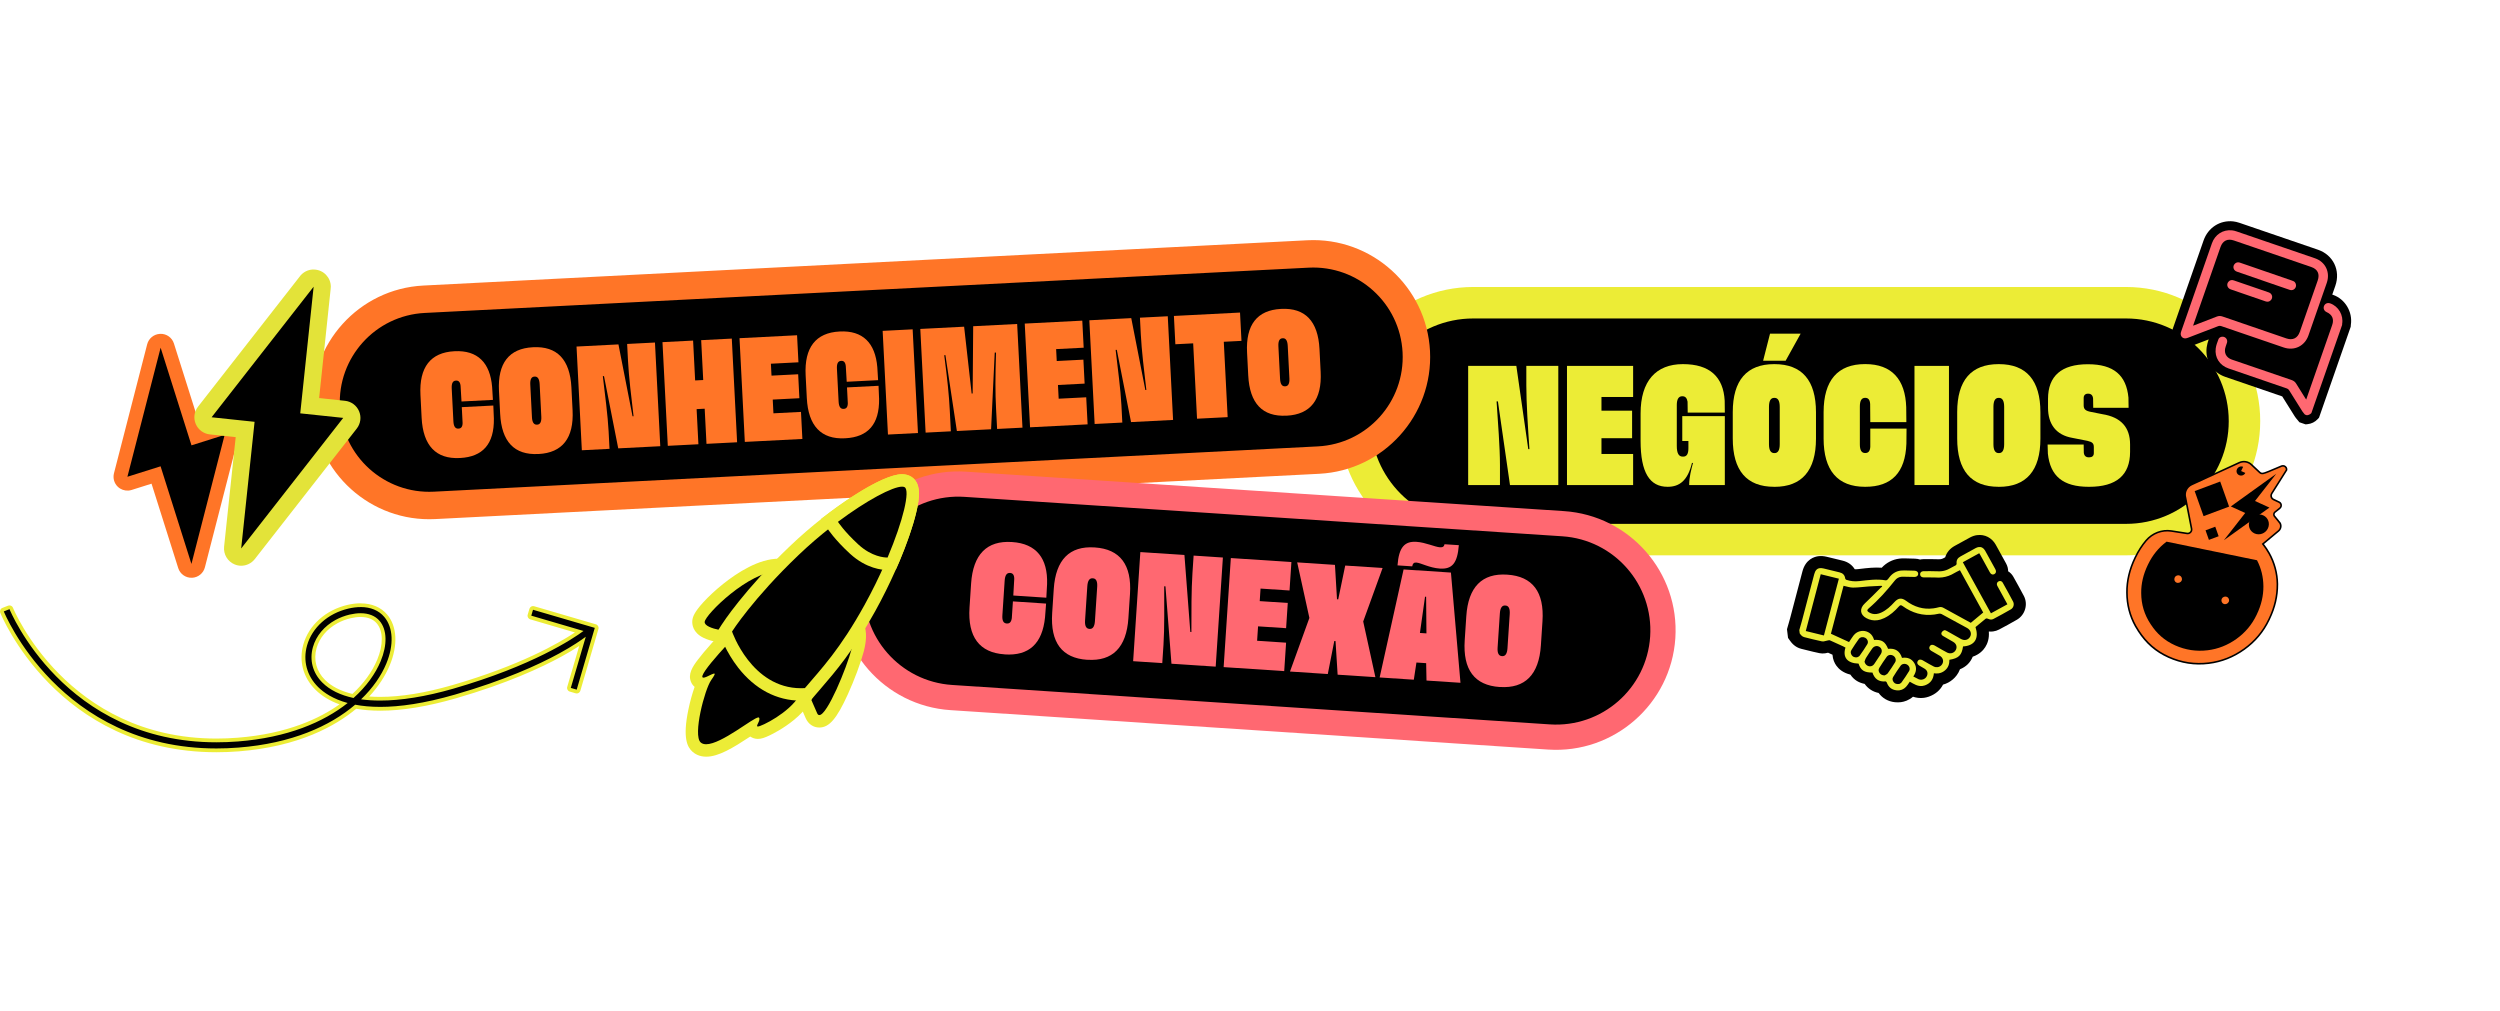 <svg xmlns="http://www.w3.org/2000/svg" width="1123" height="454" viewBox="0 0 1123 454" fill="none"><path d="M661.811 242.372C632.483 242.372 608.609 218.513 608.609 189.17C608.609 159.827 632.468 135.969 661.811 135.969H955.021C984.348 135.969 1008.22 159.827 1008.22 189.17C1008.22 218.513 984.364 242.372 955.021 242.372H661.811Z" fill="black"></path><path d="M955.021 143.055C980.496 143.055 1001.15 163.711 1001.15 189.186C1001.15 214.661 980.496 235.317 955.021 235.317H661.811C636.336 235.317 615.68 214.661 615.68 189.186C615.68 163.711 636.336 143.055 661.811 143.055H955.021ZM955.021 128.914H661.811C628.584 128.914 601.539 155.959 601.539 189.186C601.539 222.413 628.568 249.457 661.811 249.457H955.021C988.248 249.457 1015.29 222.413 1015.29 189.186C1015.29 155.959 988.264 128.914 955.021 128.914Z" fill="#ECEC36"></path><path d="M659.5 217.878V164.359H681.139L686.497 201.74H687.02C686.354 192.022 685.625 181.163 685.625 173.031V164.359H699.988V217.878H678.285L672.864 180.307H672.261C672.864 189.628 673.783 200.884 673.783 208.889V217.894H659.5V217.878Z" fill="#ECEC36"></path><path d="M703.891 217.878V164.359H733.598V178.326H719.379V184.476H733.139V196.841H719.379V203.927H733.598V217.894H703.891V217.878Z" fill="#ECEC36"></path><path d="M755.675 198.093V186.917H774.793V217.877H758.782V217.671C758.782 214.358 759.702 210.918 760.494 207.954H760.035C758.116 215.959 754.343 218.67 749.128 218.67H749.065C741.059 218.67 736.953 212.313 736.953 198.03V185.728C736.953 171.176 743.833 163.566 755.945 163.566H756.008C767.977 163.566 774.128 169.258 774.73 179.974L774.793 185.332H758.116L758.053 180.434C757.783 178.912 757.134 177.992 755.738 177.992H755.675C753.947 177.992 753.218 179.451 753.218 181.955V200.281C753.218 203.658 754.074 205.116 755.929 205.116H756.056C757.704 205.116 758.433 203.927 758.433 201.28V198.109H755.659L755.675 198.093Z" fill="#ECEC36"></path><path d="M796.954 218.671C784.589 218.671 778.359 211.395 778.359 196.969V185.127C778.359 170.844 784.653 163.568 796.954 163.568H797.081C809.446 163.568 815.74 170.844 815.74 185.207V197.048C815.74 211.411 809.383 218.687 797.081 218.687H796.954V218.671ZM791.993 162.046L795.1 149.871H808.86L802.107 162.046H791.993ZM797.145 203.532C798.667 203.532 799.459 202.201 799.459 199.569V182.765C799.459 180.054 798.667 178.723 797.145 178.723H796.939C795.417 178.723 794.624 180.039 794.624 182.765V199.569C794.624 202.216 795.417 203.532 797.002 203.532H797.129H797.145Z" fill="#ECEC36"></path><path d="M837.759 218.67C825.458 218.67 819.164 211.331 819.164 196.968V185.19C819.164 170.827 825.521 163.551 837.759 163.551H837.886C849.791 163.551 855.879 170.431 856.275 182.939L856.338 189.612H840.137L840.074 181.48C839.947 179.499 839.154 178.706 837.886 178.706H837.823C836.174 178.706 835.445 180.022 835.445 182.669V199.6C835.445 202.184 836.174 203.499 837.823 203.499H837.886C839.218 203.499 840.01 202.707 840.137 200.725V192.529H856.418L856.354 199.283C855.895 212.313 849.68 218.67 837.902 218.67H837.775H837.759Z" fill="#ECEC36"></path><path d="M859.984 217.878V164.359H875.472V217.878H859.984Z" fill="#ECEC36"></path><path d="M897.767 218.67C885.402 218.67 879.172 211.394 879.172 196.968V185.126C879.172 170.843 885.45 163.566 897.767 163.566H897.894C910.259 163.566 916.552 170.843 916.552 185.205V197.047C916.552 211.41 910.195 218.686 897.894 218.686H897.767V218.67ZM897.957 203.531C899.479 203.531 900.272 202.199 900.272 199.568V182.764C900.272 180.053 899.479 178.722 897.957 178.722H897.767C896.245 178.722 895.452 180.037 895.452 182.764V199.568C895.452 202.215 896.245 203.531 897.83 203.531H897.957Z" fill="#ECEC36"></path><path d="M938.297 218.673C926.645 218.673 920.97 213.838 919.908 203.788L919.781 199.682H935.983L936.046 203.312C936.173 204.707 936.965 205.436 938.297 205.436H938.424C939.756 205.436 940.548 204.834 940.548 203.518V200.871C940.548 199.222 939.946 198.556 937.711 198.033L930.957 196.702C923.618 195.449 919.971 190.551 919.971 183.132V179.169C919.971 168.849 926.059 163.617 937.837 163.617H937.964C949.473 163.617 955.164 168.579 956.1 178.63L956.163 183.195H940.279L940.215 179.026C940.088 177.631 939.359 176.838 938.028 176.838H937.901C936.775 176.838 935.983 177.504 935.983 178.756V182.07C935.983 183.782 936.775 184.59 939.359 185.05L944.384 186.049C952.786 187.38 956.829 192.009 956.829 199.618V202.995C956.829 213.442 950.678 218.673 938.44 218.673H938.313H938.297Z" fill="#ECEC36"></path><path d="M195.197 227.003C169.676 228.311 147.837 208.613 146.528 183.078C145.22 157.543 164.918 135.718 190.453 134.409L587.522 114.065C613.044 112.758 634.883 132.455 636.191 157.99C637.5 183.525 617.801 205.351 592.266 206.659L195.197 227.003Z" fill="black"></path><path d="M587.838 120.232C610.007 119.096 628.904 136.151 630.039 158.32C631.175 180.489 614.121 199.385 591.952 200.521L194.883 220.864C172.714 222 153.818 204.946 152.682 182.777C151.546 160.608 168.6 141.712 190.769 140.576L587.825 120.233M587.208 107.927L190.153 128.27C161.238 129.751 138.909 154.492 140.39 183.407C141.872 212.321 166.599 234.651 195.527 233.169L592.596 212.825C621.511 211.344 643.84 186.603 642.359 157.688C640.877 128.773 616.137 106.445 587.222 107.926L587.208 107.927Z" fill="#FF7527"></path><path d="M206.546 205.743C195.84 206.291 190.037 200.184 189.396 187.686L188.871 177.436C188.231 164.938 193.438 158.322 204.088 157.776L204.198 157.771C214.559 157.24 220.163 162.956 221.065 173.822L221.418 179.627L207.306 180.351L206.888 173.276C206.689 171.558 205.964 170.903 204.86 170.96L204.805 170.963C203.37 171.036 202.795 172.214 202.913 174.517L203.667 189.251C203.783 191.499 204.476 192.612 205.911 192.538L205.966 192.536C207.124 192.476 207.779 191.751 207.801 190.021L207.436 182.889L221.603 182.163L221.849 188.043C222.03 199.403 216.892 205.212 206.656 205.737L206.546 205.743Z" fill="#FF7527"></path><path d="M241.818 203.936C231.058 204.487 225.312 198.433 224.669 185.879L224.141 175.574C223.504 163.145 228.656 156.532 239.362 155.983L239.472 155.978C250.232 155.426 256.033 161.478 256.674 173.976L257.202 184.281C257.842 196.78 252.635 203.395 241.93 203.944L241.819 203.95L241.818 203.936ZM241.323 190.752C242.647 190.684 243.277 189.49 243.16 187.2L242.411 172.577C242.29 170.218 241.541 169.095 240.217 169.163L240.037 169.172C238.713 169.24 238.082 170.42 238.203 172.793L238.953 187.416C239.071 189.719 239.819 190.829 241.199 190.758L241.309 190.753L241.323 190.752Z" fill="#FF7527"></path><path d="M261.363 202.241L258.977 155.668L277.807 154.703L284.136 186.994L284.592 186.97C283.579 178.543 282.46 169.126 282.098 162.049L281.711 154.503L294.21 153.863L296.596 200.436L277.71 201.403L271.317 168.95L270.793 168.977C271.733 177.062 273.035 186.815 273.392 193.782L273.793 201.618L261.363 202.255L261.363 202.241Z" fill="#FF7527"></path><path d="M299.972 200.264L297.586 153.691L311.34 152.987L312.257 170.893L315.885 170.707L314.968 152.801L328.722 152.096L331.108 198.669L317.354 199.374L316.546 183.592L312.917 183.778L313.726 199.56L299.972 200.264Z" fill="#FF7527"></path><path d="M334.574 198.491L332.188 151.918L358.04 150.593L358.663 162.747L346.288 163.381L346.562 168.734L358.537 168.12L359.088 178.88L347.114 179.494L347.43 185.66L359.804 185.026L360.427 197.18L334.574 198.505L334.574 198.491Z" fill="#FF7527"></path><path d="M379.569 196.879C368.864 197.428 363.06 191.321 362.42 178.823L361.894 168.573C361.254 156.074 366.462 149.459 377.112 148.913L377.222 148.907C387.582 148.377 393.186 154.092 394.089 164.959L394.442 170.764L380.343 171.487L379.925 164.412C379.726 162.694 379.001 162.039 377.898 162.096L377.842 162.099C376.408 162.172 375.832 163.35 375.95 165.653L376.705 180.387C376.82 182.635 377.513 183.748 378.948 183.674L379.003 183.672C380.148 183.613 380.802 182.888 380.838 181.157L380.473 174.025L394.641 173.299L394.887 179.179C395.068 190.539 389.943 196.348 379.693 196.873L379.583 196.879L379.569 196.879Z" fill="#FF7527"></path><path d="M398.871 195.198L396.484 148.625L409.962 147.934L412.349 194.507L398.871 195.198Z" fill="#FF7527"></path><path d="M415.785 194.331L413.398 147.758L433.084 146.749L436.462 176.77L436.917 176.747L437.154 146.541L456.909 145.529L459.295 192.101L447.9 192.685L447.422 183.36C447.062 176.338 447.065 169.643 447.414 158.367L446.835 158.396L445.196 192.824L429.828 193.611L424.68 159.531L424.155 159.558C425.6 170.743 426.284 177.347 426.646 184.424L427.124 193.75L415.785 194.331Z" fill="#FF7527"></path><path d="M462.699 191.928L460.312 145.355L486.165 144.031L486.788 156.185L474.413 156.819L474.687 162.171L486.662 161.558L487.213 172.318L475.239 172.931L475.555 179.098L487.929 178.464L488.552 190.618L462.699 191.942L462.699 191.928Z" fill="#FF7527"></path><path d="M491.714 190.44L489.328 143.867L508.159 142.902L514.488 175.193L514.943 175.169C513.931 166.743 512.812 157.325 512.449 150.248L512.063 142.702L524.561 142.062L526.947 188.635L508.062 189.602L501.668 157.149L501.144 157.176C502.084 165.261 503.386 175.015 503.743 181.981L504.145 189.817L491.715 190.454L491.714 190.44Z" fill="#FF7527"></path><path d="M527.972 154.641L527.32 141.922L557.021 140.4L557.673 153.119L549.727 153.526L551.461 187.38L537.708 188.085L535.973 154.231L527.972 154.641Z" fill="#FF7527"></path><path d="M577.857 186.717C567.097 187.268 561.351 181.214 560.708 168.66L560.18 158.355C559.543 145.926 564.682 139.314 575.401 138.765L575.511 138.759C586.271 138.208 592.073 144.259 592.713 156.758L593.241 167.063C593.881 179.561 588.674 186.177 577.969 186.725L577.858 186.731L577.857 186.717ZM577.362 173.533C578.686 173.465 579.317 172.271 579.199 169.981L578.45 155.358C578.329 152.999 577.58 151.876 576.256 151.944L576.09 151.952C574.766 152.02 574.135 153.2 574.256 155.573L575.005 170.196C575.123 172.5 575.872 173.61 577.251 173.539L577.362 173.533Z" fill="#FF7527"></path><path d="M427.325 313.317C400.912 311.574 380.84 288.667 382.582 262.254C384.325 235.841 407.232 215.769 433.645 217.512L702.187 235.227C728.6 236.969 748.672 259.876 746.93 286.289C745.187 312.702 722.28 332.774 695.867 331.032L427.325 313.317Z" fill="black"></path><path d="M701.791 240.902C725.122 242.441 742.791 262.606 741.252 285.937C739.713 309.267 719.548 326.936 696.217 325.397L427.675 307.682C404.345 306.143 386.676 285.978 388.215 262.648C389.754 239.317 409.919 221.648 433.249 223.187L701.791 240.902ZM702.537 229.592L433.995 211.877C404.478 209.93 378.853 232.362 376.904 261.901C374.956 291.441 397.389 317.043 426.929 318.992L695.471 336.707C724.989 338.654 750.613 316.223 752.562 286.683C754.511 257.143 732.077 231.541 702.537 229.592Z" fill="#FF6871"></path><path d="M451.227 293.932C439.961 293.189 434.638 286.089 435.506 272.938L436.217 262.16C437.085 249.009 443.334 242.739 454.555 243.479L454.666 243.486C465.577 244.206 470.728 250.872 470.349 262.362L470.012 268.487L455.175 267.508L455.6 260.053C455.609 258.227 454.926 257.447 453.773 257.371L453.706 257.366C452.198 257.267 451.452 258.443 451.293 260.86L450.27 276.362C450.114 278.735 450.7 279.976 452.208 280.076L452.275 280.08C453.494 280.16 454.252 279.475 454.505 277.666L455.001 270.148L469.904 271.131L469.43 277.314C468.221 289.217 462.137 294.674 451.359 293.963L451.248 293.956L451.227 293.932Z" fill="#FF6871"></path><path d="M488.359 296.38C477.026 295.632 471.765 288.603 472.637 275.386L473.353 264.541C474.216 251.456 480.422 245.162 491.688 245.905L491.799 245.912C503.132 246.66 508.457 253.715 507.591 266.844L506.876 277.689C506.008 290.84 499.759 297.11 488.471 296.365L488.36 296.358L488.359 296.38ZM489.474 282.51C490.871 282.602 491.683 281.431 491.843 279.014L492.858 263.623C493.022 261.139 492.371 259.871 490.974 259.779L490.796 259.767C489.399 259.675 488.587 260.846 488.423 263.33L487.407 278.721C487.248 281.138 487.899 282.406 489.341 282.501L489.452 282.509L489.474 282.51Z" fill="#FF6871"></path><path d="M509.009 297.007L512.242 247.996L532.046 249.303L534.689 283.867L535.177 283.899C535.166 274.945 535.156 264.965 535.647 257.514L536.171 249.575L549.322 250.442L546.089 299.453L526.218 298.143L523.521 263.396L522.967 263.359C522.958 271.934 523.12 282.302 522.638 289.621L522.093 297.871L509.009 297.007Z" fill="#FF6871"></path><path d="M549.657 299.691L552.891 250.68L580.102 252.475L579.259 265.249L566.241 264.39L565.87 270.023L578.466 270.854L577.719 282.186L565.122 281.355L564.695 287.831L577.713 288.69L576.87 301.464L549.659 299.669L549.657 299.691Z" fill="#FF6871"></path><path d="M579.461 301.655L588.177 277.573L582.695 252.621L599.661 253.74L600.579 269.192L601.134 269.228L604.274 254.045L621.062 255.152L612.35 279.167L617.827 304.186L600.862 303.066L599.92 287.97L599.365 287.933L596.448 302.775L579.483 301.656L579.461 301.655Z" fill="#FF6871"></path><path d="M619.74 304.311L630.491 255.796L651.759 257.199L656.043 306.706L640.786 305.7L640.632 297.894L636.263 297.606L635.086 305.324L619.762 304.313L619.74 304.311ZM627.76 253.968C628.374 245.678 631.042 243.047 636.298 243.394C640.423 243.666 644.543 245.698 646.85 245.85C648.18 245.938 648.705 245.415 648.879 244.469L655.31 244.893C654.659 253.069 652.277 255.763 646.777 255.4C642.119 255.093 638.237 252.832 636.175 252.696C635.088 252.625 634.56 253.191 634.369 254.403L627.76 253.968ZM637.852 284.324L640.758 284.516L640.617 268.069L640.13 268.036L637.83 284.323L637.852 284.324Z" fill="#FF6871"></path><path d="M673.671 308.606C662.339 307.859 657.078 300.83 657.95 287.612L658.665 276.768C659.528 263.683 665.735 257.388 677.001 258.131L677.112 258.139C688.444 258.886 693.748 265.94 692.882 279.069L692.166 289.914C691.299 303.065 685.049 309.335 673.783 308.592L673.672 308.584L673.671 308.606ZM674.786 294.737C676.184 294.829 676.996 293.657 677.155 291.24L678.171 275.849C678.334 273.365 677.683 272.097 676.286 272.005L676.109 271.994C674.711 271.901 673.899 273.073 673.735 275.557L672.72 290.947C672.56 293.365 673.212 294.633 674.653 294.728L674.764 294.735L674.786 294.737Z" fill="#FF6871"></path><path d="M86.079 256.427C84.697 256.47 83.443 255.577 83.039 254.259L70.113 213.356L58.187 217.119C57.931 217.204 57.698 217.246 57.443 217.267C56.592 217.31 55.742 217.012 55.125 216.417C54.296 215.63 53.977 214.482 54.254 213.377L69.178 155.403C69.518 154.084 70.666 153.149 72.005 153.064C72.048 153.064 72.069 153.064 72.112 153.064C73.493 153.021 74.748 153.914 75.152 155.232L88.077 196.136L100.004 192.373C100.259 192.288 100.493 192.245 100.748 192.224C101.598 192.181 102.449 192.479 103.065 193.074C103.894 193.861 104.213 195.009 103.937 196.114L89.013 254.089C88.673 255.407 87.525 256.342 86.185 256.427C86.143 256.427 86.121 256.427 86.079 256.427Z" fill="black"></path><path d="M72.154 156.189L86.015 200.047L100.918 195.349L85.994 253.323L72.132 209.465L57.23 214.163L72.154 156.189ZM71.771 149.981C69.092 150.151 66.796 152.022 66.116 154.637L51.192 212.611C50.639 214.801 51.298 217.118 52.935 218.67C54.19 219.861 55.89 220.456 57.591 220.371C58.101 220.35 58.59 220.243 59.1 220.095L68.072 217.267L80.062 255.194C80.891 257.83 83.379 259.616 86.164 259.531C86.228 259.531 86.291 259.531 86.376 259.531C89.055 259.361 91.351 257.49 92.031 254.875L106.892 197.135C107.104 196.454 107.189 195.731 107.147 194.966C106.934 191.565 104.064 188.971 100.684 189.12C100.641 189.12 100.599 189.12 100.578 189.12C100.471 189.12 100.365 189.12 100.237 189.141C99.791 189.184 99.344 189.29 98.941 189.439L90.118 192.224L78.128 154.297C77.299 151.661 74.811 149.875 72.026 149.96C71.962 149.96 71.899 149.96 71.814 149.96L71.771 149.981Z" fill="#FF7527"></path><path d="M108.357 250.238C107.869 250.238 107.38 250.153 106.912 249.962C105.317 249.324 104.339 247.687 104.51 245.965L110.122 192.923L94.645 191.286C93.242 191.137 92.03 190.244 91.499 188.947C90.946 187.651 91.137 186.162 92.009 185.057L137.844 126.402C138.588 125.446 139.736 124.914 140.884 124.914C141.373 124.914 141.862 124.999 142.33 125.19C143.924 125.828 144.902 127.465 144.732 129.187L139.12 182.229L154.597 183.866C156 184.015 157.212 184.908 157.743 186.205C158.296 187.502 158.104 188.99 157.233 190.095L111.398 248.75C110.654 249.707 109.505 250.238 108.357 250.238Z" fill="black"></path><path d="M140.887 128.784L134.87 185.674L154.174 187.715L108.339 246.369L114.355 189.479L95.051 187.438L140.887 128.784ZM140.887 121.066C140.695 121.066 140.525 121.066 140.334 121.066C138.888 121.173 137.57 121.662 136.443 122.448C135.933 122.81 135.466 123.214 135.062 123.681C134.955 123.809 134.849 123.936 134.743 124.085L88.95 182.676C87.228 184.887 86.824 187.863 87.93 190.457C89.035 193.051 91.437 194.837 94.243 195.134L105.872 196.367L100.664 245.561C100.302 248.984 102.258 252.258 105.447 253.555C106.383 253.938 107.382 254.129 108.339 254.129C110.677 254.129 112.931 253.066 114.44 251.153L160.275 192.498C161.997 190.287 162.401 187.311 161.296 184.717C160.19 182.123 157.788 180.338 154.982 180.04L143.353 178.807L148.519 129.91C148.561 129.549 148.604 129.187 148.604 128.805C148.604 124.659 145.33 121.258 141.227 121.088C141.099 121.088 140.993 121.088 140.865 121.088L140.887 121.066Z" fill="#E3E339"></path><path d="M368.035 323.995C367.304 323.995 365.494 323.757 364.494 321.519C361.985 315.898 354.539 298.64 354.46 298.465L353.555 296.385L380.26 277.523L381.419 277.73C382.435 277.92 383.896 278.682 384.912 280.286C386.531 282.842 386.674 286.764 385.309 291.94C384.054 296.735 381.165 304.467 378.307 310.738C372.734 322.963 370.083 323.98 368.035 323.98V323.995Z" fill="black"></path><path d="M380.927 280.492C380.927 280.492 385.245 281.27 382.626 291.257C380.26 300.227 371.607 321.217 368.051 321.217C367.654 321.217 367.32 320.963 367.066 320.391C364.542 314.723 357.048 297.37 357.048 297.37L380.943 280.492M379.609 274.57L377.688 275.92L353.793 292.797L350.094 295.417L351.888 299.577C352.19 300.291 359.429 317.025 361.938 322.662C363.097 325.25 365.367 326.806 368.019 326.806C372.464 326.806 375.83 322.916 380.832 311.929C383.801 305.419 386.674 297.687 387.992 292.686C389.58 286.637 389.342 282.096 387.246 278.825C385.357 275.856 382.673 275.158 381.895 275.015L379.593 274.602L379.609 274.57Z" fill="#ECEC36"></path><path d="M329.731 286.794C329.588 286.794 326.08 286.476 322.555 285.714C320.046 285.174 313.362 283.729 313.759 279.093C314.22 273.822 335.32 253.77 349.816 253.77C350.943 253.77 352.039 253.881 353.055 254.119L357.294 255.071L354.674 258.533C344.116 272.441 332.176 285.762 332.065 285.889L331.129 286.921L329.747 286.794H329.731Z" fill="black"></path><path d="M349.819 256.55C350.724 256.55 351.598 256.645 352.439 256.835C341.833 270.807 329.973 284.017 329.973 284.017C329.973 284.017 316.24 282.826 316.541 279.333C316.827 276.062 336.419 256.566 349.803 256.566M349.819 250.961C340.897 250.961 331.275 257.153 324.781 262.345C321.495 264.964 318.319 267.918 315.859 270.617C311.826 275.046 311.127 277.174 310.984 278.825C310.857 280.333 311.08 284.128 316.081 286.541C317.605 287.272 319.526 287.891 321.971 288.415C325.67 289.209 329.338 289.542 329.497 289.558L332.275 289.796L334.133 287.716C334.625 287.176 346.263 274.173 356.885 260.185L362.14 253.279L353.677 251.374C352.455 251.104 351.153 250.961 349.819 250.961Z" fill="#ECEC36"></path><path d="M317.208 337.124C315.461 337.124 314.001 336.6 312.857 335.584C308.158 331.329 312.445 314.754 315.556 307.18C314.382 307.037 313.397 306.323 312.953 305.243C312.27 303.608 311.222 301.131 330.957 280.904L332.497 279.332L334.387 280.459C334.672 280.634 341.563 284.73 348.549 289.874C361.917 299.686 363.584 304.275 363.537 307.18C363.394 316.421 351.518 324.486 344.532 327.804C342.484 328.773 341.357 329.138 340.42 329.138C339.293 329.138 338.308 328.614 337.737 327.709C337.626 327.535 337.546 327.36 337.467 327.185C336.895 327.55 336.324 327.931 335.784 328.281C328.449 333.107 322.003 337.108 317.192 337.108L317.208 337.124Z" fill="black"></path><path d="M332.962 282.858C332.962 282.858 360.873 299.466 360.762 307.134C360.635 314.803 349.712 322.265 343.345 325.282C341.726 326.044 340.852 326.345 340.424 326.345C339.169 326.345 341.789 323.71 340.979 322.392C340.932 322.313 340.837 322.265 340.694 322.265C338.376 322.265 324.102 334.316 317.196 334.316C316.195 334.316 315.354 334.061 314.735 333.49C311.162 330.251 316.529 309.69 319.45 305.531C320.99 303.34 321.34 302.562 320.8 302.562C320.323 302.562 319.133 303.197 317.45 303.991C316.799 304.276 316.322 304.403 316.005 304.403C311.909 304.403 332.946 282.858 332.946 282.858M332.041 275.825L328.976 278.968C328.786 279.159 324.229 283.843 319.72 288.891C317.021 291.924 314.878 294.464 313.385 296.465C311.067 299.545 308.94 302.831 310.4 306.324C310.766 307.198 311.321 307.96 312.02 308.547C310.893 311.754 309.892 315.47 309.225 318.724C306.542 331.616 308.781 335.602 311.02 337.634C312.163 338.666 314.163 339.904 317.243 339.904C322.753 339.904 329.199 335.998 337.01 330.854C337.995 331.537 339.185 331.918 340.456 331.918C342.059 331.918 343.615 331.331 345.758 330.315C347.838 329.33 366.16 320.28 366.367 307.214C366.43 303.419 364.557 298.116 350.236 287.605C343.139 282.398 336.137 278.222 335.851 278.048L332.072 275.793L332.041 275.825Z" fill="#ECEC36"></path><path d="M359.822 311.944C335.784 311.944 326.575 285.715 326.194 284.588L325.766 283.318L326.48 282.191C326.877 281.571 336.26 266.933 356.821 247.293C375.699 229.273 397.942 215.793 405.214 215.793C406.246 215.793 407.135 216.015 407.85 216.46C409.358 217.397 412.502 219.334 406.595 237.449C403.023 248.404 397.244 261.423 390.75 273.157C380.986 290.828 373.27 299.766 366.474 307.641C365.522 308.737 364.601 309.817 363.68 310.896L362.902 311.801L361.711 311.865C361.076 311.896 360.441 311.912 359.822 311.912V311.944Z" fill="black"></path><path d="M405.2 218.605C405.692 218.605 406.089 218.684 406.375 218.859C409.868 221.018 402.374 246.358 388.307 271.824C377.32 291.702 368.985 300.355 361.554 309.103C360.967 309.135 360.395 309.151 359.824 309.151C337.517 309.151 328.832 283.684 328.832 283.684C328.832 283.684 338.183 268.935 358.728 249.311C377.717 231.179 399.119 218.589 405.184 218.589M405.2 213.016C396.246 213.016 373.192 227.797 354.886 245.278C334.087 265.14 324.513 280.08 324.116 280.699L322.688 282.954L323.545 285.494C323.64 285.796 326.085 292.829 331.547 299.863C339.136 309.596 348.9 314.74 359.808 314.74C360.491 314.74 361.173 314.724 361.856 314.676L364.238 314.533L365.778 312.707C366.683 311.628 367.619 310.564 368.556 309.469C375.447 301.482 383.258 292.433 393.165 274.507C399.739 262.616 405.581 249.438 409.217 238.324C410.9 233.18 412.043 228.655 412.519 225.225C412.837 222.923 413.694 216.81 409.281 214.096C408.106 213.381 406.724 213 405.168 213L405.2 213.016Z" fill="#ECEC36"></path><path d="M398.488 253.231C396.71 253.231 390.375 252.754 383.739 246.673C377.134 240.624 374.181 236.099 374.054 235.909L372.641 233.718L374.721 232.162C385.596 224.017 399.25 215.809 405.204 215.809C406.236 215.809 407.125 216.031 407.84 216.475C410.38 218.031 410.666 221.953 408.84 229.59C407.395 235.591 404.712 243.371 401.267 251.516L400.6 253.088L398.869 253.215C398.869 253.215 398.727 253.215 398.472 253.215L398.488 253.231Z" fill="black"></path><path d="M405.202 218.604C405.694 218.604 406.091 218.684 406.376 218.858C408.869 220.398 405.773 233.703 398.708 250.438C398.708 250.438 398.628 250.438 398.486 250.438C397.295 250.438 391.643 250.136 385.625 244.627C379.211 238.752 376.401 234.402 376.401 234.402C389.436 224.653 400.994 218.604 405.217 218.604M405.202 213.016C396.104 213.016 376.813 227.099 373.051 229.925L368.875 233.052L371.701 237.434C371.828 237.641 374.988 242.467 381.846 248.755C389.229 255.518 396.453 256.042 398.486 256.042C398.867 256.042 399.057 256.042 399.057 256.042L402.439 255.772L403.852 252.645C407.345 244.373 410.092 236.418 411.568 230.29C413.172 223.606 413.997 217.033 409.314 214.143C408.139 213.428 406.757 213.047 405.202 213.047V213.016Z" fill="#ECEC36"></path><path d="M97.205 337.047C26.282 337.047 1.149 275.571 0.911 274.952C0.832 274.745 0.832 274.507 0.911 274.301C1.006 274.094 1.165 273.936 1.371 273.856L3.944 272.84C4.039 272.808 4.15 272.777 4.261 272.777C4.595 272.777 4.912 272.983 5.039 273.316C5.277 273.904 29.283 332.585 97.205 332.585C100.349 332.585 103.587 332.458 106.826 332.204C130.594 330.347 145.614 322.646 154.314 316.121C149.377 314.565 145.328 312.231 142.264 309.198C136.961 303.927 135.072 296.814 137.072 289.701C139.438 281.35 146.773 274.777 156.236 272.554C158.236 272.078 160.157 271.84 161.967 271.84C166.714 271.84 170.62 273.475 173.256 276.587C177.511 281.604 177.908 289.765 174.304 298.434C172.113 303.689 168.572 308.881 164.015 313.517C166.143 313.739 168.397 313.85 170.747 313.85C180.194 313.85 191.181 312.056 203.358 308.547C236.081 299.101 253.895 288.146 260.182 283.763L238.399 277.381C238.177 277.317 238.002 277.174 237.891 276.968C237.78 276.778 237.764 276.539 237.827 276.333L238.605 273.682C238.669 273.459 238.812 273.285 239.018 273.174C239.145 273.11 239.288 273.062 239.431 273.062C239.51 273.062 239.59 273.062 239.669 273.094L267.422 281.223C267.644 281.287 267.819 281.43 267.93 281.636C268.041 281.826 268.057 282.065 267.994 282.271L259.865 310.024C259.754 310.389 259.42 310.627 259.055 310.627C258.976 310.627 258.896 310.627 258.817 310.596L256.165 309.818C255.943 309.754 255.768 309.611 255.657 309.405C255.546 309.214 255.53 308.976 255.594 308.77L261.643 288.146C259.357 289.733 256.086 291.813 251.64 294.258C242.797 299.085 227.476 306.229 204.629 312.834C191.879 316.518 180.496 318.391 170.811 318.391C166.857 318.391 163.158 318.074 159.776 317.47C150.679 325.123 134.246 334.554 107.192 336.666C103.826 336.92 100.46 337.063 97.205 337.063V337.047ZM161.967 276.301C160.506 276.301 158.935 276.492 157.268 276.889C155.092 277.397 153.028 278.191 151.123 279.223C146.201 281.906 142.74 286.066 141.359 290.908C139.803 296.402 141.279 301.927 145.407 306.023C148.535 309.135 152.949 311.358 158.538 312.612C163.825 307.817 167.842 302.324 170.191 296.703C173.145 289.622 173.018 283.176 169.858 279.461C168.096 277.381 165.365 276.301 161.951 276.301H161.967Z" fill="black"></path><path d="M161.981 272.683C166.458 272.683 170.142 274.191 172.619 277.129C176.667 281.908 177.001 289.735 173.524 298.102C171.317 303.421 167.57 308.978 162.187 314.138C164.855 314.503 167.713 314.693 170.761 314.693C180.144 314.693 191.258 312.915 203.61 309.359C239.334 299.039 257.37 286.941 262.101 283.432L238.651 276.557L239.429 273.906L264.53 281.257L267.182 282.035L266.404 284.686L259.053 309.788L256.401 309.009L263.133 286.02C261.212 287.464 257.386 290.132 251.225 293.514C241.636 298.753 226.473 305.644 204.388 312.01C190.496 316.027 179.493 317.536 170.809 317.536C166.506 317.536 162.775 317.17 159.536 316.551C148.327 326.109 131.132 333.936 107.126 335.81C103.712 336.08 100.41 336.207 97.203 336.207C26.915 336.207 1.957 275.287 1.703 274.652L4.275 273.636C4.529 274.255 28.821 333.444 97.235 333.444C100.362 333.444 103.601 333.317 106.92 333.063C129.179 331.317 145.358 324.378 156.17 315.789C149.533 313.979 145.39 311.089 142.897 308.613C137.816 303.564 136.006 296.753 137.927 289.941C140.214 281.876 147.311 275.541 156.472 273.382C158.425 272.921 160.282 272.699 162.013 272.699M158.79 313.55C164.68 308.279 168.697 302.532 170.983 297.038C174.063 289.655 173.889 282.876 170.523 278.923C168.586 276.636 165.633 275.462 161.965 275.462C160.457 275.462 158.806 275.668 157.075 276.065C154.805 276.605 152.661 277.43 150.724 278.478C145.707 281.225 142.008 285.559 140.563 290.687C138.928 296.498 140.468 302.309 144.818 306.628C148.168 309.962 152.899 312.264 158.79 313.534M161.981 271C160.107 271 158.107 271.254 156.043 271.73C146.279 274.033 138.705 280.828 136.26 289.481C134.165 296.895 136.133 304.294 141.674 309.803C144.5 312.614 148.136 314.821 152.502 316.408C143.738 322.648 129.195 329.618 106.761 331.38C103.554 331.634 100.331 331.761 97.219 331.761C30.139 331.761 6.053 273.604 5.831 273.016C5.561 272.35 4.926 271.953 4.259 271.953C4.053 271.953 3.846 271.984 3.64 272.064L1.068 273.08C0.194 273.429 -0.218 274.398 0.115 275.271C0.369 275.89 25.613 337.906 97.187 337.906C100.473 337.906 103.855 337.779 107.253 337.509C134.228 335.397 150.772 326.061 160.012 318.377C163.33 318.949 166.966 319.25 170.809 319.25C180.573 319.25 192.036 317.377 204.865 313.662C227.775 307.041 243.16 299.864 252.051 295.022C255.401 293.196 258.084 291.561 260.18 290.179L254.798 308.565C254.528 309.454 255.052 310.407 255.941 310.661L258.592 311.439C258.751 311.486 258.91 311.502 259.069 311.502C259.354 311.502 259.624 311.439 259.878 311.296C260.275 311.074 260.561 310.724 260.688 310.296L268.039 285.194L268.817 282.543C269.087 281.653 268.563 280.701 267.674 280.447L265.023 279.669L239.921 272.318C239.762 272.27 239.604 272.254 239.445 272.254C239.159 272.254 238.889 272.318 238.635 272.461C238.238 272.683 237.952 273.032 237.825 273.461L237.047 276.112C236.777 277.002 237.301 277.954 238.19 278.208L258.259 284.099C250.956 288.957 233.491 299.007 203.15 307.771C191.036 311.264 180.144 313.042 170.777 313.042C169.078 313.042 167.443 312.979 165.855 312.868C169.904 308.47 173.079 303.659 175.095 298.785C178.826 289.83 178.382 281.336 173.92 276.065C171.126 272.762 166.998 271.032 161.981 271.032V271ZM158.313 311.709C153.09 310.47 148.946 308.359 146.025 305.437C142.119 301.563 140.722 296.34 142.198 291.148C143.516 286.512 146.834 282.543 151.55 279.971C153.376 278.97 155.376 278.208 157.472 277.716C159.06 277.335 160.584 277.144 161.965 277.144C165.125 277.144 167.633 278.129 169.237 280.018C172.174 283.479 172.253 289.608 169.427 296.387C167.189 301.77 163.346 307.057 158.313 311.709Z" fill="#ECEC36"></path><path fill-rule="evenodd" clip-rule="evenodd" d="M959.29 281.206C956.743 276.618 955.444 271.57 955.432 266.197C955.363 261.057 956.586 255.833 959.061 250.673L959.27 250.24C960.566 247.537 962.167 245.048 964.03 242.845C966.829 239.529 971.18 237.879 975.385 238.53L982.43 239.625C983.005 239.713 983.573 239.523 983.982 239.1C984.395 238.675 984.568 238.108 984.456 237.541L981.749 223.658C981.023 221.297 982.201 218.724 984.502 217.67L1005.89 207.841C1007.76 206.985 1009.96 207.353 1011.38 208.762L1015.01 212.173C1015.86 213.018 1016.75 212.723 1018.23 212.135C1018.51 212.025 1018.79 211.913 1019.08 211.812L1024.91 209.361C1025.7 209.078 1026.55 209.387 1026.94 210.09C1027.1 210.38 1027.16 210.712 1027.13 211.05L1027.13 211.136L1020.49 221.658C1020.12 222.251 1020.09 222.997 1020.42 223.596C1020.61 223.93 1020.89 224.193 1021.24 224.359L1023.79 225.569C1024.1 225.71 1024.35 225.939 1024.51 226.232C1024.91 226.941 1024.72 227.826 1024.06 228.336L1021.95 230.008C1021.42 230.424 1021.27 231.139 1021.59 231.71C1021.62 231.773 1021.67 231.835 1021.71 231.896L1024.22 234.994L1024.23 235.023C1024.85 236.171 1024.55 237.631 1023.52 238.494L1016.5 244.354C1017.56 245.688 1018.51 247.097 1019.32 248.56C1021.68 252.807 1022.95 257.568 1023.02 262.322L1023.02 262.479C1023.04 267.79 1021.86 272.87 1019.39 278.006L1019.21 278.392C1016.63 283.769 1013 288.091 1008.11 291.613C1003.21 295.106 997.849 297.22 992.153 297.906C985.927 298.668 979.865 297.74 974.138 295.15C968.44 292.572 964.155 288.847 960.653 283.425C960.175 282.701 959.719 281.957 959.305 281.209L959.29 281.206Z" fill="#FF7527"></path><path d="M1026.61 210.272C1026.73 210.49 1026.79 210.747 1026.76 211.025L1020.17 221.473C1019.71 222.211 1019.71 223.091 1020.1 223.782C1020.31 224.166 1020.64 224.488 1021.07 224.693L1023.62 225.904C1023.87 226.02 1024.06 226.202 1024.18 226.42C1024.47 226.937 1024.37 227.638 1023.83 228.056L1021.72 229.73C1021.04 230.262 1020.86 231.19 1021.25 231.896C1021.3 231.978 1021.35 232.056 1021.41 232.129L1023.89 235.203C1024.43 236.206 1024.18 237.468 1023.28 238.215L1015.98 244.305L1015.99 244.324C1017.12 245.708 1018.12 247.187 1018.98 248.738C1021.28 252.869 1022.58 257.522 1022.64 262.332C1022.64 262.383 1022.64 262.435 1022.64 262.486C1022.66 267.654 1021.49 272.745 1019.05 277.851L1018.96 278.044L1018.86 278.237C1016.32 283.533 1012.68 287.863 1007.88 291.312C1003.1 294.721 997.84 296.849 992.101 297.533C985.985 298.279 980.013 297.4 974.279 294.805C968.547 292.213 964.313 288.426 960.943 283.211C960.462 282.489 960.018 281.758 959.606 281.017C957.061 276.433 955.807 271.48 955.793 266.179C955.723 260.993 956.96 255.87 959.383 250.814L959.591 250.381C960.868 247.719 962.434 245.273 964.298 243.066C967.019 239.845 971.208 238.245 975.312 238.883L982.357 239.978C983.819 240.205 985.094 238.892 984.811 237.452L982.099 223.551C981.415 221.365 982.508 218.968 984.639 217.99L1006.03 208.161C1007.77 207.361 1009.79 207.7 1011.11 209.011L1014.75 212.427C1016.01 213.676 1017.47 212.751 1019.19 212.141L1025.03 209.684C1025.67 209.456 1026.32 209.741 1026.61 210.261M1027.26 209.906C1026.78 209.052 1025.75 208.675 1024.81 209.008L1024.79 209.019L1024.76 209.023L1018.94 211.475C1018.65 211.578 1018.37 211.689 1018.1 211.794C1016.68 212.357 1015.96 212.597 1015.27 211.914L1015.27 211.904L1015.26 211.897L1011.63 208.485C1010.1 206.98 1007.74 206.585 1005.74 207.503L984.346 217.331C981.88 218.462 980.613 221.219 981.383 223.751L984.088 237.614C984.175 238.062 984.04 238.512 983.713 238.847C983.386 239.182 982.941 239.335 982.486 239.262L975.44 238.167C971.108 237.493 966.625 239.197 963.74 242.611C961.858 244.838 960.241 247.353 958.931 250.084L958.722 250.518C956.221 255.729 954.991 261.011 955.06 266.21C955.072 271.636 956.385 276.742 958.962 281.383C959.38 282.137 959.842 282.891 960.327 283.628C963.862 289.101 968.195 292.869 973.96 295.475C979.749 298.093 985.876 299.029 992.17 298.261C997.928 297.571 1003.35 295.431 1008.29 291.901C1013.24 288.343 1016.91 283.969 1019.52 278.536L1019.61 278.342L1019.7 278.149C1022.19 272.961 1023.39 267.83 1023.37 262.465L1023.37 262.303C1023.3 257.49 1022.01 252.672 1019.63 248.374C1018.86 246.99 1017.97 245.655 1016.99 244.395L1023.74 238.767C1024.9 237.793 1025.24 236.142 1024.54 234.84L1024.51 234.783L1024.47 234.732L1021.99 231.658C1021.95 231.617 1021.92 231.571 1021.89 231.524C1021.67 231.117 1021.78 230.588 1022.16 230.288L1024.27 228.614C1025.07 227.994 1025.3 226.911 1024.82 226.044C1024.62 225.685 1024.31 225.401 1023.93 225.227L1021.4 224.023C1021.11 223.888 1020.88 223.674 1020.74 223.406C1020.47 222.921 1020.49 222.319 1020.79 221.837L1027.37 211.389L1027.47 211.24L1027.49 211.068C1027.53 210.654 1027.45 210.251 1027.25 209.898L1027.26 209.906Z" fill="black"></path><path fill-rule="evenodd" clip-rule="evenodd" d="M1016.72 263.378C1016.69 259.183 1015.73 255.296 1013.85 251.663L973.216 243.312C969.625 246.011 966.885 249.431 964.948 253.454L964.776 253.809C962.787 257.952 961.771 262.149 961.83 266.401C961.842 271.447 963.23 276.111 966.058 280.362C968.822 284.636 972.303 287.74 977.012 289.867C981.718 291.99 986.624 292.715 991.648 292.103C996.359 291.539 1000.69 289.796 1004.61 287.002C1008.55 284.175 1011.54 280.623 1013.62 276.285L1013.7 276.127L1013.77 275.967C1015.78 271.784 1016.74 267.611 1016.72 263.378ZM977.658 261.689C976.796 261.299 976.471 260.288 976.886 259.422C977.304 258.555 978.292 258.185 979.155 258.576C980.017 258.966 980.383 259.991 979.984 260.823C979.586 261.65 978.518 262.081 977.657 261.694L977.658 261.689ZM998.851 271.252C997.988 270.861 997.623 269.832 998.038 268.966C998.456 268.099 999.484 267.748 1000.35 268.139C1001.21 268.529 1001.54 269.538 1001.14 270.367C1000.74 271.194 999.71 271.644 998.847 271.253L998.851 271.252Z" fill="black"></path><path fill-rule="evenodd" clip-rule="evenodd" d="M1012.74 239.62C1014.97 240.63 1017.65 239.629 1018.73 237.379C1019.81 235.126 1018.88 232.499 1016.64 231.491C1014.4 230.482 1011.72 231.481 1010.64 233.732C1009.57 235.982 1010.5 238.611 1012.74 239.62Z" fill="black"></path><path d="M997.312 216.305L985.844 220.59L989.841 231.852L1001.31 227.568L997.312 216.305Z" fill="black"></path><path fill-rule="evenodd" clip-rule="evenodd" d="M1022.51 212.812L1002.09 227.494L1005.74 229.157L1008.54 230.433L998.972 242.67L1019.43 228.009L1015.74 226.327L1012.94 225.051L1022.5 212.814L1022.51 212.812Z" fill="black"></path><path fill-rule="evenodd" clip-rule="evenodd" d="M1006.71 211.589L1008.6 212.438C1008.11 213.463 1006.88 213.921 1005.82 213.443C1004.76 212.965 1004.37 211.782 1004.86 210.756C1005.35 209.731 1006.6 209.233 1007.62 209.694L1006.71 211.587L1006.71 211.589Z" fill="black"></path><path d="M995.089 236.594L990.723 238.223L992.247 242.511L996.614 240.878L995.092 236.593L995.089 236.594Z" fill="black"></path><path d="M1056.01 145.889C1056.87 140.135 1053.47 134.394 1048.08 132.478C1048.03 132.46 1047.98 132.444 1047.94 132.428C1047.84 132.396 1047.75 132.373 1047.65 132.349C1048.11 131.03 1048.57 129.71 1049.03 128.391C1051.44 121.501 1048.1 114.537 1041.28 112.193C1029.52 108.153 1017.75 104.13 1005.98 100.098C1005 99.761 1004.04 99.545 1003.14 99.445C997.208 98.821 991.871 102.256 989.856 107.985C988.243 112.584 986.644 117.196 985.039 121.798L981.762 131.195C979.874 136.611 977.988 142.019 976.099 147.435C975.893 148.025 975.692 148.677 975.627 149.454C975.461 151.387 976.178 153.231 977.587 154.495C978.184 155.03 978.876 155.44 979.629 155.699C980.629 156.041 981.723 156.112 982.775 155.908C983.514 155.762 984.139 155.524 984.645 155.332L988.502 153.848C989.716 153.378 990.927 152.915 992.146 152.456C991.764 153.55 991.412 154.732 991.239 156.019C990.47 161.976 993.832 167.314 999.613 169.295C1008.14 172.224 1016.66 175.137 1025.18 178.071C1026.14 179.6 1027.1 181.137 1028.06 182.672C1028.96 184.11 1029.86 185.556 1030.77 186.996C1031.14 187.594 1031.55 188.063 1031.88 188.446C1031.98 188.558 1032.08 188.68 1032.16 188.787L1032.89 189.677L1035.66 190.628L1036.52 190.54C1038.3 190.36 1039.89 189.576 1041.11 188.264L1041.7 187.632L1055.94 146.777L1056.01 145.871L1056.01 145.889Z" fill="black"></path><path d="M1035.37 186.234C1034.99 185.766 1034.56 185.323 1034.24 184.821C1032.22 181.637 1030.25 178.434 1028.24 175.251C1028.04 174.939 1027.68 174.641 1027.32 174.52C1018.56 171.491 1009.79 168.504 1001.02 165.491C997.092 164.145 994.775 160.598 995.301 156.521C995.479 155.123 996.01 153.75 996.519 152.413C996.907 151.399 998.153 151.009 999.146 151.393C1000.14 151.785 1000.68 152.866 1000.37 153.932C1000.19 154.548 999.955 155.145 999.752 155.753C998.853 158.381 999.929 160.626 1002.53 161.519C1011.49 164.587 1020.44 167.664 1029.4 170.714C1030.32 171.03 1030.98 171.552 1031.48 172.384C1032.81 174.576 1034.19 176.735 1035.55 178.904C1035.65 179.06 1035.76 179.211 1035.95 179.473C1036.05 179.179 1036.12 178.977 1036.19 178.775C1040 167.857 1043.81 156.939 1047.61 146.022C1048.54 143.376 1047.66 141.329 1045.13 140.203C1044 139.702 1043.5 138.53 1043.95 137.434C1044.4 136.345 1045.56 135.859 1046.74 136.281C1050.46 137.597 1052.77 141.585 1052.09 145.515C1052.07 145.663 1052.09 145.808 1052.08 145.961L1038.27 185.543C1037.72 186.128 1037.05 186.453 1036.26 186.537L1035.39 186.239L1035.37 186.234Z" fill="#FF6871"></path><path d="M986.755 128.904C989.034 122.369 991.305 115.832 993.591 109.3C994.966 105.357 998.561 103.044 1002.61 103.468C1003.28 103.539 1003.95 103.709 1004.59 103.928C1016.35 107.95 1028.13 111.976 1039.89 116.022C1044.61 117.64 1046.84 122.315 1045.18 127.09C1042.45 134.937 1039.71 142.791 1036.97 150.637C1035.3 155.441 1030.63 157.725 1025.85 156.089C1016.47 152.872 1007.08 149.655 997.686 146.454C997.332 146.333 996.858 146.336 996.51 146.469C992.067 148.152 987.629 149.872 983.193 151.584C982.804 151.737 982.407 151.888 982.001 151.966C980.625 152.233 979.46 151.182 979.578 149.781C979.605 149.434 979.724 149.092 979.833 148.756C982.141 142.136 984.447 135.524 986.755 128.904ZM985.144 146.284C985.458 146.174 985.66 146.113 985.857 146.042C989.167 144.769 992.482 143.507 995.774 142.211C996.641 141.874 997.445 141.863 998.322 142.163C1007.89 145.458 1017.47 148.733 1027.04 152.013C1029.9 152.993 1032.08 151.921 1033.07 149.058C1035.75 141.374 1038.43 133.691 1041.11 126.008C1042.13 123.082 1041.1 120.922 1038.21 119.932C1026.63 115.965 1015.05 111.994 1003.47 108.027C1000.62 107.05 998.443 108.121 997.442 110.993C993.431 122.494 989.421 133.996 985.407 145.505L985.137 146.281L985.144 146.284Z" fill="#FF6871"></path><path d="M1016.61 126.097C1012.67 124.738 1008.73 123.388 1004.79 122.021C1003.29 121.503 1002.78 119.827 1003.74 118.649C1004.31 117.942 1005.06 117.707 1005.93 117.903C1006.15 117.951 1006.35 118.039 1006.56 118.111C1014.21 120.748 1021.87 123.388 1029.52 126.025C1029.81 126.126 1030.11 126.219 1030.37 126.369C1031.28 126.921 1031.63 128.06 1031.21 129.04C1030.77 130.064 1029.66 130.584 1028.57 130.217C1025.89 129.311 1023.22 128.372 1020.54 127.458C1019.23 127.009 1017.92 126.557 1016.62 126.107L1016.61 126.097Z" fill="#FF6871"></path><path d="M1011.26 128.644C1013.9 129.552 1016.53 130.441 1019.17 131.365C1020.67 131.89 1021.14 133.665 1020.09 134.812C1019.44 135.524 1018.64 135.695 1017.74 135.395C1015.82 134.732 1013.89 134.068 1011.96 133.405C1008.64 132.263 1005.32 131.127 1002.01 129.978C1000.5 129.458 999.999 127.701 1001.03 126.549C1001.68 125.802 1002.51 125.639 1003.43 125.958C1006.05 126.857 1008.66 127.757 1011.27 128.654L1011.26 128.644Z" fill="#FF6871"></path><path d="M853.569 312.746C852.911 312.833 852.223 312.835 851.524 312.757C848.855 312.46 846.77 311.065 845.54 308.786C842.752 308.595 840.595 307.19 839.249 304.706C836.19 304.371 834.209 303.082 832.957 300.615C829.727 300.133 828.021 298.677 827.142 297.453C826.387 296.412 825.669 294.755 825.915 292.37C824.455 291.693 822.953 291.001 821.455 290.349C821.425 290.353 821.385 290.358 821.355 290.362C821.186 290.385 821.001 290.449 820.814 290.494C820.433 290.605 820.001 290.722 819.503 290.788C818.945 290.862 818.437 290.85 817.939 290.756C816.08 290.381 814.242 289.925 812.476 289.478C811.609 289.263 810.752 289.046 809.886 288.841C807.831 288.353 806.779 286.87 806.215 286.064L805.824 285.516L805.496 282.826C805.496 282.826 805.902 281.421 806.032 280.984C806.295 280.068 806.569 279.161 806.811 278.238C808.192 273.03 809.562 267.813 810.924 262.607L812.321 257.287C813.249 253.761 815.437 252.76 817.111 252.538C817.969 252.424 818.889 252.492 819.911 252.737C821.101 253.029 822.292 253.322 823.482 253.615C824.663 253.908 825.852 254.191 827.032 254.485C829.182 255.001 830.646 256.298 831.28 258.176C832.458 258.45 833.64 258.503 834.928 258.353L836.077 258.22C839.422 257.827 842.867 257.42 846.437 257.867L846.506 257.768C848.285 255.41 850.627 254.018 853.458 253.643C854.106 253.557 854.781 253.527 855.472 253.546C856.49 253.581 857.506 253.606 858.52 253.622L860.074 253.656C860.917 253.674 861.682 253.883 862.322 254.229C862.679 254.081 863.072 253.979 863.48 253.925C863.67 253.9 863.86 253.885 864.062 253.878C864.961 253.859 869.182 253.829 870.409 253.927C870.96 253.964 871.496 253.953 871.994 253.887C872.872 253.77 873.679 253.493 874.464 253.039C874.937 252.766 875.424 252.521 875.9 252.268L876.177 252.131C876.366 250.194 877.449 248.609 879.34 247.587C880.48 246.966 881.619 246.334 882.759 245.712C883.916 245.068 885.064 244.436 886.233 243.8C886.964 243.403 887.714 243.153 888.472 243.053C890.784 242.746 892.894 243.848 894.087 245.992C895.653 248.787 897.192 251.606 898.729 254.415C899.342 255.535 899.492 256.766 899.149 257.863C899.098 258.02 899.036 258.178 898.973 258.326C900.23 258.5 901.355 259.252 902.002 260.407C903.438 262.969 905.1 265.962 906.68 268.956C907.996 271.444 907.076 274.619 904.645 276.032C901.949 277.601 899.259 279.049 896.748 280.383C896.196 280.676 895.601 280.865 894.993 280.946C894.245 281.045 893.479 280.987 892.711 280.758C891.956 281.379 891.201 281.999 890.466 282.617C891.086 285.789 890.315 287.943 889.481 289.245C888.664 290.524 887.073 292.096 884.055 292.767C883.158 295.879 881.395 297.624 878.187 298.56C877.8 300.373 876.885 301.926 875.473 303.134C874.18 304.247 872.683 304.926 871.038 305.144C870.988 305.151 870.938 305.157 870.888 305.164C870.028 307.66 868.22 309.452 865.549 310.396C865.006 310.589 864.455 310.722 863.906 310.794C861.883 311.063 860.184 310.507 858.676 309.766C857.322 311.458 855.563 312.482 853.559 312.747L853.569 312.746ZM862.076 293.61C863.003 293.487 863.978 293.678 864.889 294.168C865.139 294.305 865.39 294.452 865.64 294.599C865.782 294.68 865.925 294.771 866.066 294.853C866.458 295.071 866.839 295.291 867.231 295.519C868.146 296.038 869.006 296.535 869.891 296.978C869.955 297.009 870.008 297.022 870.048 297.017L870.065 296.995C870.065 296.995 869.975 296.917 869.898 296.867L868.58 296.111C867.741 295.631 866.892 295.143 866.062 294.653C863.998 293.425 863.318 291.083 864.44 289.072C865.098 287.904 866.2 287.137 867.476 286.968C868.393 286.846 869.358 287.039 870.258 287.52C870.561 287.68 870.855 287.851 871.151 288.032C871.304 288.122 871.456 288.212 871.619 288.3C872.065 288.551 872.512 288.813 872.959 289.074C874.005 289.676 874.986 290.246 876.001 290.762L878.556 291.945L876.152 290.752C876.152 290.752 876.168 290.8 876.18 290.818C876.168 290.8 876.108 290.728 875.967 290.647L874.802 289.98C873.659 289.331 872.525 288.671 871.391 288.01C869.47 286.874 868.789 284.772 869.747 282.913C870.289 281.87 871.343 280.96 872.489 280.557C872.702 280.479 872.919 280.43 873.138 280.401C874.255 280.253 875.22 280.696 875.937 281.091C876.958 281.656 877.97 282.233 878.984 282.819C880.051 283.428 881.129 284.046 882.204 284.644C882.378 284.741 882.493 284.766 882.555 284.778C882.554 284.768 882.571 284.746 882.589 284.723C882.589 284.723 882.511 284.583 882.263 284.456C878.169 282.197 874.534 280.216 871.163 278.401C870.531 278.535 869.886 278.65 869.268 278.732C863.885 279.446 858.796 278.249 854.128 275.185C851.962 277.444 849.854 279.015 847.554 280.091C846.232 280.707 844.913 281.112 843.637 281.281C841.325 281.588 839.085 281.164 837.001 280.019C834.873 278.85 833.564 277.082 833.323 275.022C833.078 272.932 833.967 270.832 835.823 269.105C836.842 268.159 837.857 267.173 838.85 266.181C838.268 266.228 837.698 266.283 837.117 266.34C835.566 266.496 833.954 266.65 832.313 266.647C831.533 266.651 830.78 266.54 830.072 266.384L825.662 283.145L829.642 284.969C829.883 284.617 830.125 284.274 830.386 283.92C831.69 282.155 833.609 281.03 835.772 280.743C839.072 280.305 842.204 281.902 843.716 284.754C846.541 284.99 848.43 286.201 849.86 288.704C852.64 288.906 854.835 290.296 856.172 292.711C857.765 292.811 859.176 293.334 860.351 294.249C860.865 293.901 861.457 293.682 862.085 293.599L862.076 293.61ZM871.023 270.021C872.199 269.865 873.32 270.087 874.439 270.709C877.427 272.365 880.433 274.008 883.461 275.669L885.012 276.514L887.414 274.524L879.294 259.755C877.294 260.971 875.139 261.738 872.896 262.035C871.66 262.199 870.366 262.221 869.057 262.114C868.709 262.09 867.099 262.093 866.136 262.091C865.154 262.091 864.274 262.098 863.937 262.082C863.153 262.046 862.44 261.851 861.843 261.519C861.476 261.668 861.075 261.781 860.646 261.838C860.407 261.87 860.165 261.882 859.902 261.887C858.686 261.878 857.477 261.848 856.268 261.818L854.663 261.781C854.551 261.776 854.44 261.781 854.33 261.795C854.051 261.832 853.709 261.937 853.35 262.396C850.172 266.411 847.194 269.738 844.184 272.63C846.078 271.718 847.632 270.171 849.034 268.624C850.284 267.247 851.666 266.453 853.132 266.258C854.707 266.049 856.285 266.531 857.835 267.697C861.101 270.146 864.479 271.099 868.137 270.614C868.825 270.523 869.527 270.38 870.233 270.186C870.497 270.111 870.754 270.057 871.013 270.023L871.023 270.021ZM895.421 271.82L898.022 270.394L895.486 265.786L895.266 265.395C895.073 265.06 894.853 264.669 894.65 264.245C894.103 263.086 894.13 261.811 894.607 260.737C893.309 260.559 892.176 259.738 891.439 258.425C890.542 256.802 889.645 255.179 888.747 253.547L887.993 252.175L885.391 253.601L895.421 271.82ZM817.359 282.174L822.7 261.906L819.839 261.205L814.498 281.472L817.359 282.174Z" fill="#ECEC36"></path><path d="M888.801 245.73C889.977 245.574 891.027 246.125 891.7 247.327C893.255 250.115 894.793 252.924 896.331 255.733C896.839 256.657 896.635 257.485 895.846 257.91C895.684 257.992 895.518 258.044 895.359 258.065C894.781 258.142 894.234 257.814 893.842 257.095C892.44 254.568 891.058 252.038 889.666 249.509C889.485 249.183 889.294 248.868 889.078 248.506C886.61 249.865 884.189 251.197 881.7 252.558C885.917 260.228 890.092 267.804 894.323 275.502C896.801 274.142 899.233 272.818 901.73 271.446C900.43 269.085 899.166 266.78 897.901 264.465C897.642 263.999 897.365 263.555 897.144 263.074C896.801 262.339 897.039 261.546 897.685 261.19C897.864 261.086 898.049 261.022 898.239 260.997C898.777 260.925 899.314 261.174 899.625 261.734C901.204 264.548 902.774 267.373 904.277 270.227C904.91 271.434 904.494 273.011 903.303 273.71C900.739 275.201 898.126 276.619 895.499 278.009C895.233 278.154 894.96 278.24 894.681 278.277C894.083 278.357 893.467 278.208 892.863 277.908C892.702 277.829 892.433 277.785 892.224 277.813C892.124 277.826 892.037 277.857 891.982 277.905C890.43 279.142 888.915 280.424 887.397 281.686C888.983 286.552 887.218 289.689 882.671 290.292C882.392 290.329 882.102 290.358 881.8 290.378C881.193 294.373 879.864 295.69 875.673 296.376C875.714 298.213 875.186 299.865 873.718 301.121C872.819 301.891 871.82 302.334 870.723 302.479C870.085 302.564 869.414 302.543 868.702 302.437C868.477 305.08 867.237 306.956 864.673 307.867C864.304 307.996 863.94 308.084 863.591 308.131C861.487 308.41 859.73 307.291 857.877 306.215C857.55 306.689 857.241 307.151 856.932 307.602C855.989 309.009 854.768 309.882 853.242 310.084C852.804 310.142 852.348 310.142 851.865 310.086C849.688 309.845 848.272 308.621 847.548 306.584C847.471 306.364 847.141 306.068 846.951 306.093C843.864 306.362 842.022 304.885 841.097 302.114C837.412 302.132 835.848 301.108 834.863 298.095C829.82 297.943 827.614 295.303 828.982 290.897C828.635 290.712 828.274 290.49 827.887 290.311C825.923 289.41 823.969 288.498 821.99 287.639C821.86 287.576 821.689 287.579 821.519 287.602C821.32 287.628 821.114 287.685 820.916 287.722C820.34 287.818 819.731 288.059 819.163 288.134C818.934 288.165 818.711 288.164 818.493 288.123C815.814 287.588 813.183 286.865 810.532 286.226C809.53 285.988 808.967 285.272 808.429 284.513L808.247 283.025C808.637 281.652 809.058 280.284 809.427 278.904C811.271 271.922 813.104 264.931 814.947 257.939C815.391 256.268 816.165 255.385 817.421 255.218C817.94 255.149 818.533 255.201 819.213 255.371C821.593 255.946 823.964 256.533 826.344 257.108C827.815 257.463 828.682 258.34 828.858 259.868C828.884 260.085 829.153 260.379 829.365 260.451C831.255 261.082 833.152 261.271 835.199 261.029C839.136 260.577 843.095 259.982 847.062 260.697C847.114 260.7 847.165 260.703 847.214 260.697C847.434 260.668 847.68 260.525 847.845 260.383C848.164 260.09 848.411 259.707 848.683 259.361C850.026 257.581 851.738 256.583 853.782 256.312C854.28 256.246 854.795 256.227 855.333 256.236C856.879 256.291 858.412 256.318 859.956 256.354C860.992 256.376 861.634 256.902 861.653 257.72C861.665 258.49 861.163 259.027 860.296 259.142C860.176 259.158 860.057 259.173 859.924 259.161C858.19 259.151 856.462 259.1 854.734 259.059C854.48 259.052 854.229 259.066 853.989 259.097C852.873 259.245 851.926 259.791 851.19 260.73C847.6 265.271 843.756 269.565 839.354 273.342C838.584 274.005 838.646 274.518 839.491 275.046C840.63 275.746 841.789 275.953 842.956 275.798C843.634 275.708 844.317 275.497 844.99 275.198C847.411 274.116 849.28 272.326 851.031 270.402C851.836 269.524 852.616 269.03 853.434 268.922C854.251 268.814 855.18 269.121 856.15 269.843C859.886 272.651 863.975 273.871 868.451 273.277C869.259 273.17 870.079 273.001 870.913 272.78C871.061 272.741 871.199 272.712 871.329 272.695C871.947 272.613 872.48 272.753 873.056 273.067C877.098 275.314 881.165 277.517 885.28 279.775C887.12 278.249 888.959 276.714 890.855 275.141C887.368 268.806 883.905 262.507 880.404 256.134C879.526 256.581 878.679 256.944 877.916 257.415C876.21 258.462 874.423 259.1 872.539 259.35C871.492 259.489 870.411 259.512 869.304 259.408C868.556 259.337 864.816 259.403 864.062 259.373C863.085 259.332 862.524 258.806 862.515 257.976C862.505 257.237 862.977 256.704 863.795 256.595C863.885 256.583 863.974 256.571 864.066 256.579C865.108 256.561 869.127 256.539 870.16 256.622C870.896 256.674 871.613 256.659 872.311 256.567C873.528 256.405 874.686 256.022 875.804 255.383C876.703 254.863 877.664 254.435 878.562 253.906C878.75 253.791 878.94 253.435 878.914 253.218C878.734 251.74 879.304 250.684 880.625 249.968C882.925 248.722 885.208 247.428 887.518 246.18C887.955 245.942 888.384 245.805 888.793 245.751M819.302 285.453C821.554 276.915 823.777 268.471 826.021 259.944C823.285 259.276 820.611 258.619 817.875 257.941C815.622 266.479 813.392 274.944 811.157 283.46C813.924 284.134 816.556 284.786 819.302 285.453ZM830.585 288.421C831.245 287.443 831.864 286.45 832.561 285.516C833.465 284.295 834.75 283.614 836.076 283.438C838.2 283.157 840.44 284.171 841.426 286.353C841.591 286.711 841.709 287.096 841.843 287.449C845.336 287.266 846.764 288.177 848.136 291.459C851.354 291.093 853.426 292.47 854.375 295.517C854.435 295.509 854.505 295.5 854.564 295.492C856.877 295.185 858.717 295.902 859.92 297.875C861.15 299.905 860.798 301.923 859.456 303.874C860.299 304.312 861.069 304.731 861.846 305.118C862.04 305.213 862.268 305.253 862.474 305.285C862.774 305.336 863.068 305.337 863.347 305.3C864.384 305.162 865.283 304.472 865.646 303.463C866.106 302.17 865.665 301.038 864.421 300.312C863.636 299.855 862.844 299.42 862.076 298.941C861.243 298.421 861.012 297.69 861.431 296.974C861.666 296.572 862.003 296.348 862.412 296.293C862.761 296.247 863.157 296.335 863.568 296.551C863.958 296.759 864.321 296.991 864.702 297.211C866.007 297.949 867.297 298.719 868.635 299.392C869.207 299.677 869.805 299.768 870.373 299.692C871.251 299.576 872.039 299.061 872.487 298.251C873.235 296.9 872.743 295.363 871.295 294.534C870.02 293.802 868.737 293.082 867.48 292.327C866.661 291.835 866.415 291.067 866.815 290.363C867.049 289.952 867.384 289.707 867.793 289.653C868.132 289.608 868.527 289.696 868.938 289.911C869.382 290.143 869.799 290.408 870.235 290.66C871.736 291.503 873.204 292.409 874.736 293.177C875.275 293.446 875.853 293.529 876.401 293.457C877.308 293.336 878.133 292.786 878.558 291.949C879.261 290.574 878.792 289.135 877.355 288.314C875.841 287.444 874.317 286.575 872.81 285.684C872.22 285.331 871.836 284.762 872.173 284.116C872.393 283.677 872.901 283.269 873.367 283.107C873.397 283.103 873.427 283.099 873.467 283.094C873.796 283.05 874.249 283.28 874.576 283.467C876.684 284.639 878.747 285.857 880.854 287.019C881.56 287.406 882.277 287.551 882.925 287.466C883.762 287.354 884.483 286.868 884.96 286.044C885.755 284.667 885.202 282.959 883.617 282.088C879.815 279.989 875.995 277.903 872.169 275.848C871.865 275.687 871.431 275.615 871.062 275.664C871.012 275.671 870.973 275.676 870.933 275.681C870.262 275.83 869.589 275.959 868.931 276.047C863.707 276.74 858.952 275.378 854.626 272.218C854.271 271.965 854.012 271.839 853.753 271.873C853.514 271.905 853.291 272.074 853.015 272.381C851.128 274.524 849.018 276.415 846.393 277.655C845.359 278.142 844.325 278.47 843.288 278.607C841.623 278.828 839.969 278.557 838.329 277.653C835.453 276.082 835.248 273.316 837.659 271.074C840.108 268.807 842.416 266.379 844.804 264.03C845.003 263.833 845.261 263.709 845.495 263.548C845.397 263.411 845.3 263.273 845.212 263.135C843.278 263.231 841.332 263.299 839.403 263.435C837.052 263.596 834.694 263.949 832.344 263.951C830.967 263.953 829.596 263.434 828.122 263.139C826.231 270.318 824.339 277.487 822.449 284.675C825.218 285.95 827.89 287.177 830.605 288.419M834.204 295.26C834.431 295.129 835.04 294.969 835.318 294.591C836.547 292.876 837.745 291.146 838.812 289.342C839.4 288.353 838.883 287.1 837.9 286.52C837.442 286.25 836.892 286.143 836.374 286.212C835.855 286.281 835.331 286.55 834.991 287.006C833.812 288.634 832.701 290.323 831.642 292.025C831.175 292.768 831.307 293.602 831.801 294.327C832.294 295.052 833.02 295.357 834.195 295.271M840.298 299.297C840.926 299.213 841.491 298.858 841.922 298.24C842.921 296.796 843.907 295.324 844.85 293.837C845.633 292.612 845.346 291.259 844.229 290.566C843.757 290.268 843.227 290.158 842.728 290.225C842.06 290.313 841.419 290.708 840.947 291.402C839.983 292.801 839.03 294.209 838.141 295.648C837.845 296.128 837.735 296.723 837.539 297.27C837.798 298.237 838.469 298.999 839.368 299.23C839.691 299.307 839.999 299.336 840.298 299.297ZM846.621 303.384C847.081 303.082 847.683 302.872 847.977 302.453C849.129 300.848 850.244 299.199 851.275 297.51C851.9 296.486 851.48 295.201 850.491 294.571C849.998 294.266 849.436 294.14 848.897 294.212C848.359 294.283 847.865 294.549 847.517 295.025C846.338 296.653 845.227 298.343 844.168 300.045C843.686 300.83 843.82 301.683 844.385 302.409C844.925 303.098 845.65 303.392 846.621 303.384ZM853.082 307.272C853.308 307.132 853.883 306.945 854.159 306.548C855.345 304.889 856.507 303.204 857.56 301.452C858.15 300.473 857.71 299.19 856.755 298.586C856.282 298.278 855.699 298.155 855.151 298.228C854.603 298.3 854.107 298.556 853.769 299.022C852.572 300.672 851.453 302.382 850.389 304.125C849.933 304.876 850.106 305.714 850.636 306.405C851.167 307.105 851.9 307.379 853.08 307.252M888.147 240.37C887.051 240.516 885.979 240.868 884.953 241.425C883.774 242.062 882.597 242.708 881.431 243.364C880.311 243.983 879.191 244.602 878.06 245.212C875.894 246.391 874.422 248.198 873.781 250.335C873.572 250.453 873.354 250.572 873.125 250.692C872.652 250.965 872.185 251.127 871.667 251.196C871.348 251.238 871.004 251.244 870.647 251.221C869.175 251.116 864.5 251.156 864.045 251.166C863.742 251.176 863.441 251.196 863.152 251.234C862.932 251.263 862.713 251.293 862.507 251.35C861.79 251.115 861.012 250.968 860.179 250.948C859.651 250.938 859.133 250.927 858.604 250.907C857.608 250.879 856.603 250.862 855.605 250.824C854.761 250.796 853.935 250.835 853.137 250.941C850.077 251.347 847.38 252.746 845.276 255.017C841.916 254.792 838.7 255.169 835.794 255.514C835.415 255.564 835.035 255.605 834.655 255.645C834.126 255.715 833.631 255.721 833.141 255.696C832.008 253.794 830.119 252.422 827.708 251.841C826.528 251.557 825.348 251.263 824.168 250.979C822.968 250.688 821.777 250.395 820.577 250.104C819.21 249.775 817.963 249.69 816.767 249.849C815.112 250.068 811.093 251.172 809.662 256.638L808.228 262.084C806.872 267.249 805.517 272.425 804.151 277.592C803.923 278.463 803.665 279.338 803.394 280.275C803.266 280.722 803.137 281.16 803.009 281.607L802.712 282.658L803.186 286.55L803.957 287.639C804.617 288.562 806.149 290.742 809.195 291.469C810.051 291.676 810.897 291.884 811.754 292.101C813.562 292.552 815.433 293.024 817.354 293.41C818.143 293.566 818.966 293.587 819.823 293.473C820.342 293.404 820.794 293.294 821.167 293.195C821.831 293.487 822.496 293.789 823.151 294.093C823.305 296.275 824.092 297.912 824.908 299.036C825.97 300.517 827.881 302.235 831.2 303.036C832.926 305.641 835.3 306.747 837.594 307.204C839.132 309.352 841.299 310.757 843.875 311.276C845.569 313.624 848.11 315.1 851.169 315.435C852.093 315.532 853.005 315.532 853.882 315.415C855.427 315.21 857.439 314.593 859.317 312.962C860.743 313.444 862.376 313.708 864.23 313.462C864.968 313.364 865.716 313.185 866.435 312.929C869.358 311.891 871.532 310.031 872.817 307.527C874.436 307.092 875.91 306.306 877.241 305.169C878.377 304.187 879.647 302.717 880.416 300.633C883.176 299.506 885.03 297.678 886.151 294.987C889.117 293.972 890.823 292.174 891.776 290.686C892.738 289.187 893.643 286.885 893.379 283.716C893.397 283.704 893.415 283.681 893.434 283.669C894.06 283.736 894.686 283.723 895.324 283.638C896.261 283.514 897.168 283.224 898.015 282.771C900.423 281.5 903.256 279.973 906.018 278.365C909.697 276.216 911.089 271.426 909.113 267.683C907.52 264.671 905.846 261.659 904.397 259.078C903.827 258.053 903.015 257.209 902.062 256.625C902.059 255.434 901.75 254.234 901.138 253.114C899.494 250.098 897.998 247.383 896.482 244.671C894.748 241.577 891.558 239.928 888.139 240.381L888.147 240.37Z" fill="black"></path></svg>